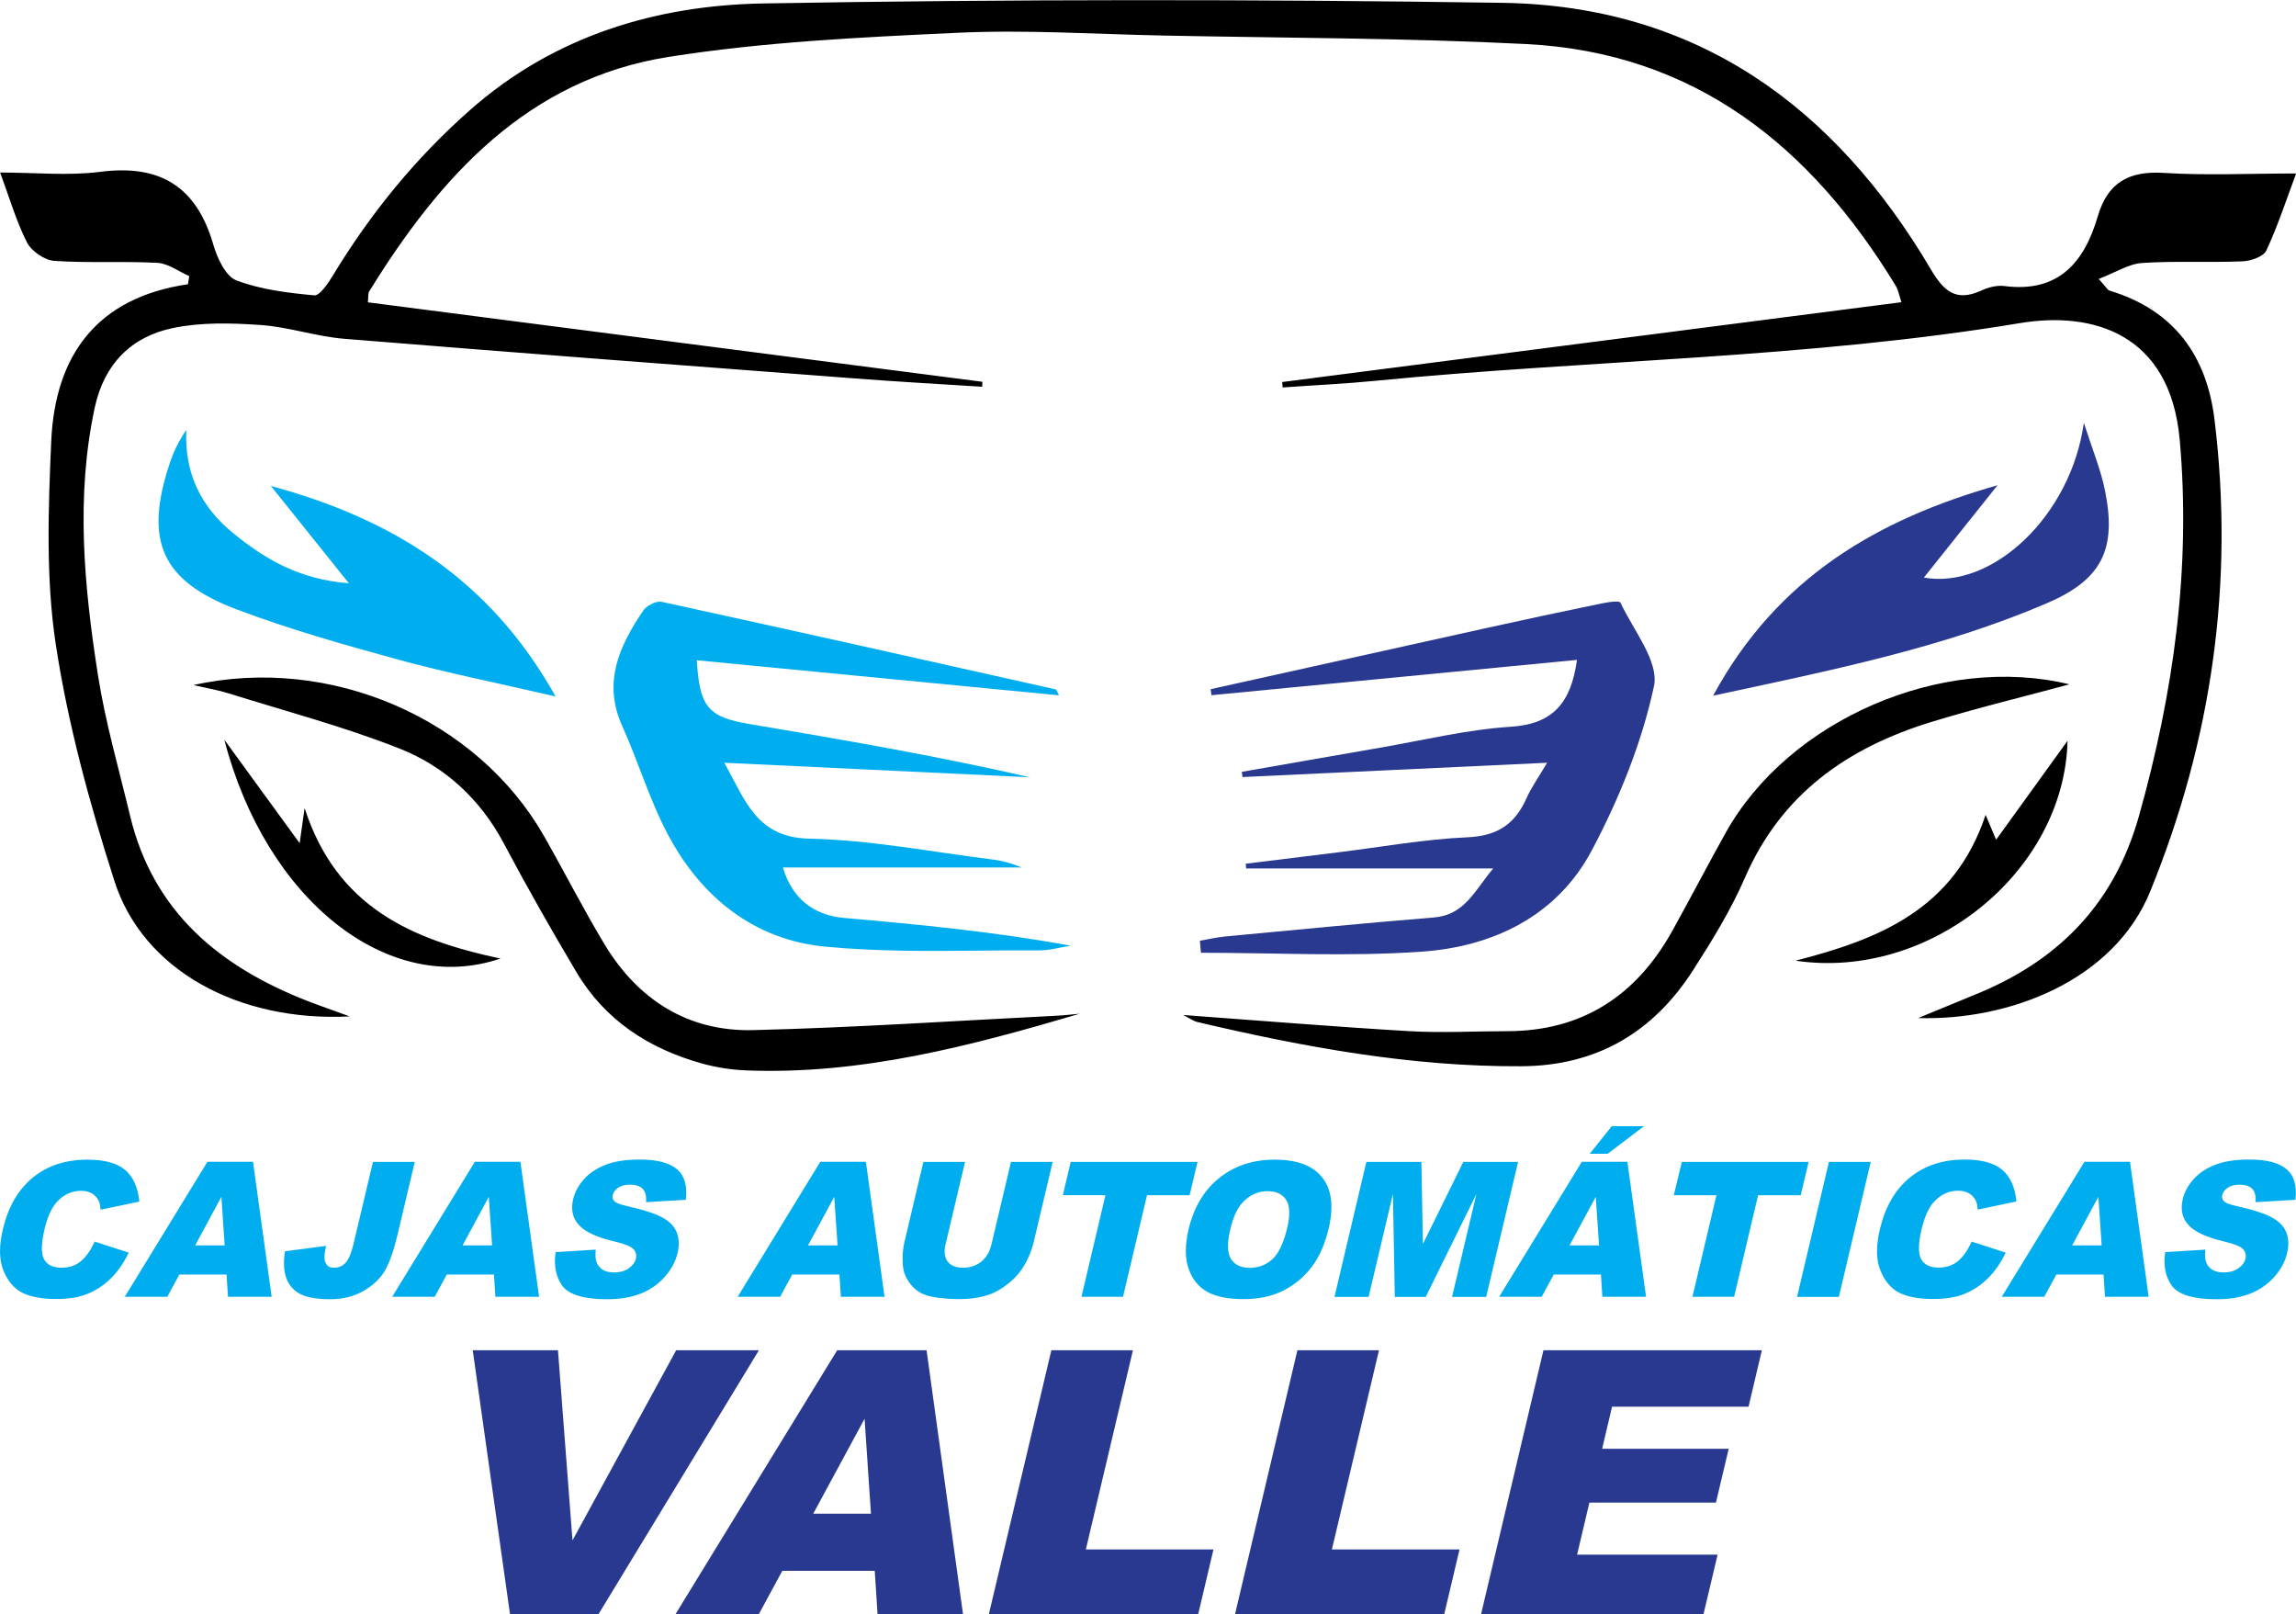 <?xml version="1.0" encoding="utf-8"?>
<!-- Generator: Adobe Illustrator 22.1.0, SVG Export Plug-In . SVG Version: 6.00 Build 0)  -->
<svg version="1.2" baseProfile="tiny" id="Layer_1" xmlns="http://www.w3.org/2000/svg" xmlns:xlink="http://www.w3.org/1999/xlink"
	 x="0px" y="0px" viewBox="0 0 1944.7 1367.1" xml:space="preserve">
<g>
	<path d="M914.6,858.4c-92.5,27.3-185.4,51.9-282.9,48c-12.4-0.5-25-2.5-37-5.8c-45-12.5-82.2-36.6-106.4-77.3
		c-21.3-35.8-41.9-72-61.4-108.8c-20.1-37.9-50.2-65.6-88.9-80.8c-47-18.5-96.2-31.5-144.5-46.6c-8.5-2.7-17.3-4.1-29.6-7
		c116.2-25.8,240.4,28.8,296.9,127.9c17.3,30.4,33.2,61.7,51.2,91.6c28.4,47.1,70.9,74.1,126,72.7c85.7-2.1,171.3-7.9,257-12.2
		C901.5,859.8,908.1,859,914.6,858.4 M190,626.4c20.5,28.1,40.9,56.1,63.8,87.6c1.5-10.3,2.3-16.3,4.2-29.7
		c27.1,83.8,90.5,111.4,165.9,127.4C328.8,844,225.3,762.3,190,626.4z M1520.8,813.5c70.2-18,134.3-43.1,161-123.5
		c4,9.4,6,14.2,8.9,21.1c20.4-28.3,39.8-55.1,60.5-83.8C1748.5,738.4,1634.5,830.4,1520.8,813.5z M1002.2,859.5
		c65.6,4.8,128.6,10,191.7,13.7c27.4,1.6,55,0,82.5,0c63.7,0,109.4-30,139.9-84.7c15.4-27.7,30-55.8,45.4-83.4
		c53.6-95.9,183.5-151.7,291.1-125.6c-38.8,10.5-78.3,20-117.1,31.9c-70.7,21.7-126.8,60.8-157.6,131.5
		c-11.9,27.4-27.7,53.2-43.9,78.4c-33.8,52.8-81.7,81.3-145.7,81.6c-93.2,0.5-183.9-16.2-274.1-37.4
		C1010.8,864.7,1007.6,862.2,1002.2,859.5z M1086,323.5c174.2-22.5,348.4-44.9,524.5-67.6c-1.9-5.6-2.6-10.4-5-14.2
		c-71.8-117.8-170-197.2-312.9-204.4c-102.3-5.2-205-5.1-307.4-7.2c-58.4-1.2-116.9-5.1-175.1-2.3c-81.5,3.8-163.5,7.7-243.9,20.4
		C447,67.1,372.8,149.4,312.7,246.8c-1.1,1.8-0.6,4.7-1.1,9.2c173.7,22.5,347.1,44.9,520.5,67.3c-0.1,1.4-0.1,2.8-0.2,4.2
		c-36.2-2.3-72.4-4.3-108.6-7.1c-143.9-10.9-287.8-21.8-431.6-33.5c-23.9-1.9-47.3-10.1-71.2-11.7c-24.6-1.7-50.2-2.4-74.1,2.6
		c-35.2,7.3-58.1,30.4-66.1,67.1c-16.3,75.7-9.1,151.3,2.6,226.4c6.3,40.2,17.7,79.6,27.2,119.2c19.5,81.8,76.2,128.3,150.8,157.3
		c10.6,4.1,21.4,7.8,35.3,12.9C201.8,865.5,121,821.4,96.9,746c-21-65.6-39.4-132.8-49.7-200.6c-8.5-56.3-6.3-114.8-3.8-172
		c3.3-72.3,38.4-121.4,115.8-132.7c0.4-2.3,0.7-4.6,1.1-6.9c-9-3.9-17.8-10.7-26.9-11.2c-29.1-1.6-58.5,0.3-87.5-1.7
		c-8.2-0.6-19.3-8.2-23.1-15.7c-9.3-18.4-15-38.5-22.7-59.1c29.6,0,57.7,2.9,84.9-0.6c50.8-6.6,81.5,12.7,95.7,61.7
		c3.3,11.3,10.3,26.7,19.5,30.2c20.7,7.9,43.6,10.6,65.9,12.7c4.8,0.4,11.8-10.2,15.9-16.9c31.8-52.4,69.9-99.3,116.1-140
		c71.4-63,157.8-88.8,249.1-90.3c208.4-3.6,416.9-3.6,625.4-0.5c164.1,2.5,281.2,87.4,362.7,225.5c10.9,18.5,21.3,28,42.7,18.2
		c5.9-2.7,13.2-4.7,19.5-3.9c46,6,67.9-19.9,79.4-59.3c8.3-28.2,26.2-38.3,55.5-36.5c36.4,2.3,73.1,0.5,112.4,0.5
		c-7.8,20.9-15.2,43.6-25.2,65.2c-2.4,5.2-13.1,8.9-20.2,9.2c-28.3,1.2-56.8-0.5-85.1,1.4c-11.5,0.8-22.5,8.1-36.7,13.5
		c6.1,6.7,7.3,9.3,9.2,9.9c54.4,16.4,82.3,54.9,88.9,109.4c16.8,137.8-2.1,270.8-54.5,399.4c-30.8,75.5-119.3,109.5-196.6,107.2
		c21-8.7,37.3-15.2,53.4-22c67.7-28.7,113.2-76.5,133.6-148.8c29.4-104.5,44.3-210.1,34.6-318.9c-8.1-90.6-74.4-108.9-135.2-98.8
		c-180.6,30-363.7,31-545.3,48.8c-26.4,2.6-52.9,3.8-79.3,5.7C1086.2,326.4,1086.1,325,1086,323.5z"/>
	<path fill-rule="evenodd" fill="#2A3990" d="M1356.5,511c-33.4,6.9-66.9,14-100.2,21.4c-77,17-153.9,34.1-230.9,51.2
		c0.2,1.7,0.5,3.4,0.7,5.1c102.9-9.9,205.9-19.9,309.6-29.9c-5,35.9-19.9,54.3-56,56.6c-37.2,2.4-74.1,11.4-111,17.8
		c-39,6.7-78,13.6-116.9,20.4c0.2,1.5,0.4,2.9,0.6,4.4c84.4-4,168.9-7.9,258-12.1c-7.7,13.1-13.5,21.1-17.4,29.9
		c-9.7,21.9-24.6,32.1-49.9,33.2c-36.5,1.6-72.8,8.2-109.3,12.7c-26.2,3.2-52.5,6.4-78.7,9.7c0.1,1.3,0.3,2.6,0.4,4h209.2
		c-15.9,19.2-24.3,39.4-50.1,41.5c-59,4.8-117.9,10.6-176.9,16.1c-7.2,0.7-14.3,2.4-21.4,3.6c0.3,3.4,0.6,6.8,0.9,10.2
		c62.2,0,124.7,3.4,186.6-0.9c60.8-4.2,114.9-30.1,144.5-85.9c23.1-43.6,42.3-90.9,52.6-138.9c4.5-20.8-17.4-47.4-28.4-70.8
		c-0.3-0.6-1.6-0.9-3.4-0.9C1365.6,509.3,1360.1,510.3,1356.5,511z"/>
	<path fill-rule="evenodd" fill="#00AEEF" d="M544.7,517.2c-20.1,29.7-34.4,60.6-17.7,97.6c13.7,30.3,23.2,62.7,38.7,91.9
		c28.2,53,72.9,89.1,133,94.9c43.4,4.2,87.3,3.8,131.1,3.4c16.9-0.2,33.7-0.3,50.5-0.2c8.8,0,17.7-2.6,26.5-4
		c-64.5-11.8-128.2-17.9-191.9-23.5c-26-2.3-44-16.6-51.8-42.7h202.3c-8.3-3.5-16.9-5.9-25.7-6.9c-51.3-6.4-102.5-16.4-153.9-17.5
		c-44.9-0.9-54.3-32-72.3-64.3c88.8,4.2,173.8,8.3,258.8,12.3C793.2,640,713.7,626.4,634.2,613c-34.3-5.8-41.8-14.4-44-53.9
		c101.9,9.9,203.5,19.7,306.8,29.7c-1.9-3.6-2.2-4.9-2.7-5c-111.3-25-222.6-49.9-334-74.2c-0.4-0.1-0.9-0.1-1.4-0.1
		C554.2,509.4,547.3,513.3,544.7,517.2z"/>
	<path fill-rule="evenodd" fill="#00AEEF" d="M143.7,392.5c-21.7,65.3-7.2,99.4,56.9,123.6c44.3,16.7,90,29.7,135.7,42.2
		c42,11.5,84.8,20,134.3,31.5C414.3,489.1,330.8,439,229.4,411.5c20.5,25.6,41,51.1,66.1,82.4c-41.9-3.2-70.7-20.3-97.5-42
		c-27.6-22.3-41.9-50.9-40.2-87.9C151,374.1,146.8,383.1,143.7,392.5z"/>
	<path fill-rule="evenodd" fill="#2A3990" d="M1629.5,489.1c21.2-26.6,41.8-52.4,62.4-78.2c-101.5,28.9-186.5,77.9-240.9,178.2
		c100.1-21.5,194-40.3,282.5-78.2c46.9-20.1,59.5-45.7,49.4-95.6c-3.5-17.4-10.5-34.2-17.9-57.3
		C1754.2,436.7,1687.5,499.4,1629.5,489.1z"/>
	<path fill="#00AEEF" d="M1833.9,1060.3l34-2.1c-0.6,5.4-0.1,9.6,1.5,12.4c2.6,4.6,7.2,6.9,14,6.9c5,0,9.2-1.2,12.5-3.5
		c3.3-2.4,5.3-5.1,6-8.2c0.7-3,0.1-5.6-2-8c-2-2.3-7.5-4.5-16.5-6.6c-14.7-3.5-24.6-8.1-29.8-13.9c-5.3-5.7-6.9-13.1-4.8-22
		c1.4-5.9,4.4-11.4,9-16.6c4.6-5.2,10.7-9.3,18.3-12.3c7.5-3,17.3-4.5,29.1-4.5c14.6,0,25.1,2.7,31.5,8.2c6.4,5.4,8.9,14.1,7.5,25.9
		l-33.7,2c0.3-5.2-0.6-9-2.9-11.3c-2.3-2.4-5.9-3.5-10.9-3.5c-4.1,0-7.4,0.9-9.9,2.6c-2.5,1.7-4,3.9-4.6,6.4c-0.4,1.8,0,3.4,1.4,4.9
		c1.3,1.5,4.9,2.9,10.8,4.2c14.6,3.3,24.9,6.7,30.7,10.1c5.9,3.4,9.7,7.6,11.6,12.7c1.8,5,2,10.7,0.5,16.9
		c-1.7,7.3-5.4,14.1-10.9,20.3c-5.5,6.2-12.3,10.9-20.3,14.1c-8,3.2-17.5,4.8-28.6,4.8c-19.4,0-32-3.8-37.7-11.2
		C1834.2,1081.4,1832.2,1071.9,1833.9,1060.3 M1780.1,1054.6l-2.8-41.1l-22.2,41.1H1780.1z M1781.7,1079.3h-40l-10.2,18.8h-36
		l70-114.3h38.6l15.8,114.3h-37L1781.7,1079.3z M1670,1051.4l28.8,9.3c-4.1,8.7-9.1,15.9-15,21.7c-5.8,5.8-12.4,10.2-19.8,13.2
		c-7.3,3-16.1,4.4-26.3,4.4c-12.4,0-22.2-1.8-29.2-5.4c-7-3.6-12.3-10-15.9-19c-3.6-9.1-3.7-20.7-0.3-34.9
		c4.5-18.9,12.9-33.4,25.4-43.6c12.5-10.1,27.9-15.2,46.3-15.2c14.4,0,25,2.9,31.9,8.7c6.8,5.8,10.9,14.8,12,26.8l-32.8,6.9
		c-0.3-3.5-0.8-6-1.6-7.6c-1.4-2.7-3.3-4.8-5.8-6.2c-2.5-1.5-5.5-2.2-9.1-2.2c-8,0-14.9,3.2-20.7,9.6c-4.3,4.8-7.7,12.3-10.2,22.5
		c-3,12.7-3.1,21.3-0.4,26c2.7,4.7,7.6,7,14.6,7c6.8,0,12.3-1.9,16.7-5.7C1662.9,1064.1,1666.7,1058.6,1670,1051.4z M1549.1,983.9
		h35.4l-27,114.3h-35.4L1549.1,983.9z M1424.5,983.9h107.4l-6.7,28.2h-36.1l-20.3,86h-35.3l20.3-86h-36.1L1424.5,983.9z
		 M1365.1,953.7h27.3l-30.7,23.3h-15.2L1365.1,953.7z M1354.4,1054.6l-2.8-41.1l-22.2,41.1H1354.4z M1356,1079.3h-40l-10.2,18.8h-36
		l70-114.3h38.6l15.8,114.3h-37L1356,1079.3z M1157.3,983.9h46.6l1.3,69.5l34.2-69.5h46.4l-27,114.3h-28.9l20.6-87.1l-42.9,87.1
		h-26.2l-1.6-87.1l-20.6,87.1h-28.9L1157.3,983.9z M1042,1041.2c-2.7,11.5-2.5,19.8,0.6,24.8c3.1,5,8.4,7.6,15.8,7.6
		c7.6,0,14.1-2.5,19.4-7.4c5.3-4.9,9.5-13.8,12.5-26.6c2.5-10.7,2.2-18.6-0.9-23.5c-3.2-5-8.5-7.4-15.9-7.4c-7.1,0-13.5,2.5-19,7.6
		C1048.8,1021.2,1044.7,1029.5,1042,1041.2z M1006.7,1041.1c4.4-18.6,13-33.2,25.9-43.5c12.9-10.4,28.6-15.6,47.1-15.6
		c19,0,32.5,5.1,40.4,15.3c7.9,10.2,9.6,24.5,5.3,42.9c-3.2,13.4-8,24.3-14.5,32.8c-6.5,8.5-14.6,15.2-24.2,20
		c-9.6,4.8-20.8,7.1-33.5,7.1c-12.9,0-23.1-2-30.5-6.1c-7.5-4.1-12.8-10.6-15.9-19.5C1003.6,1065.6,1003.6,1054.4,1006.7,1041.1z
		 M906.9,983.9h107.4l-6.7,28.2h-36.1l-20.3,86H916l20.3-86h-36.1L906.9,983.9z M856.3,983.9h35.3l-16.1,68.1
		c-1.6,6.7-4.2,13.1-7.7,19.1c-3.5,6-8.1,11.3-13.6,15.7c-5.6,4.5-11,7.6-16.4,9.5c-7.5,2.5-16,3.8-25.6,3.8
		c-5.6,0-11.5-0.4-17.9-1.2c-6.4-0.8-11.5-2.3-15.4-4.6c-3.9-2.3-7.1-5.6-9.8-9.8c-2.7-4.3-4.1-8.6-4.4-13.2
		c-0.5-7.3,0-13.7,1.3-19.3l16.1-68.1h35.3l-16.5,69.7c-1.5,6.2-0.9,11.1,1.7,14.6c2.6,3.5,7,5.3,13.1,5.3c6,0,11.2-1.7,15.5-5.2
		c4.2-3.4,7.1-8.3,8.6-14.7L856.3,983.9z M709.4,1054.6l-2.8-41.1l-22.2,41.1H709.4z M711,1079.3h-40l-10.2,18.8h-36l70-114.3h38.6
		l15.8,114.3h-37L711,1079.3z M470.6,1060.3l34-2.1c-0.6,5.4-0.1,9.6,1.5,12.4c2.6,4.6,7.2,6.9,14,6.9c5,0,9.2-1.2,12.5-3.5
		c3.3-2.4,5.3-5.1,6-8.2c0.7-3,0.1-5.6-2-8c-2-2.3-7.5-4.5-16.5-6.6c-14.7-3.5-24.6-8.1-29.8-13.9c-5.3-5.7-6.9-13.1-4.8-22
		c1.4-5.9,4.4-11.4,9-16.6c4.6-5.2,10.7-9.3,18.3-12.3c7.5-3,17.3-4.5,29.1-4.5c14.6,0,25.1,2.7,31.5,8.2c6.4,5.4,8.9,14.1,7.5,25.9
		l-33.7,2c0.4-5.2-0.6-9-2.9-11.3c-2.3-2.4-5.9-3.5-10.9-3.5c-4.1,0-7.4,0.9-9.9,2.6c-2.5,1.7-4,3.9-4.6,6.4c-0.4,1.8,0,3.4,1.4,4.9
		c1.3,1.5,4.9,2.9,10.8,4.2c14.6,3.3,24.9,6.7,30.7,10.1c5.9,3.4,9.7,7.6,11.6,12.7c1.8,5,2,10.7,0.5,16.9
		c-1.7,7.3-5.4,14.1-10.9,20.3c-5.5,6.2-12.3,10.9-20.3,14.1c-8,3.2-17.5,4.8-28.6,4.8c-19.4,0-32-3.8-37.7-11.2
		C470.9,1081.4,468.9,1071.9,470.6,1060.3z M416.8,1054.6l-2.8-41.1l-22.2,41.1H416.8z M418.4,1079.3h-40l-10.2,18.8h-36l70-114.3
		h38.6l15.8,114.3h-37L418.4,1079.3z M315.9,983.9h35.4l-14.7,62.1c-3.1,13-6.6,23-10.5,29.8c-3.9,6.8-9.9,12.6-18.1,17.3
		c-8.1,4.7-17.6,7.1-28.5,7.1c-11.5,0-20.1-1.6-25.7-4.7c-5.6-3.1-9.4-7.7-11.5-13.7c-2-6-2.3-13.4-0.9-22.2l34.8-4.6
		c-1.1,5-1.6,8.7-1.3,11.1c0.2,2.4,1.2,4.4,2.8,5.9c1.1,1,2.9,1.5,5.4,1.5c4,0,7.2-1.5,9.8-4.4c2.5-2.9,4.6-7.9,6.3-14.8
		L315.9,983.9z M190.3,1054.6l-2.8-41.1l-22.2,41.1H190.3z M191.9,1079.3h-40l-10.2,18.8h-36l70-114.3h38.6l15.8,114.3h-37
		L191.9,1079.3z M80.2,1051.4l28.8,9.3c-4.1,8.7-9.1,15.9-15,21.7c-5.8,5.8-12.4,10.2-19.8,13.2c-7.3,3-16.1,4.4-26.3,4.4
		c-12.4,0-22.2-1.8-29.2-5.4c-7-3.6-12.3-10-15.9-19c-3.6-9.1-3.7-20.7-0.3-34.9c4.5-18.9,12.9-33.4,25.4-43.6
		C40.3,987,55.7,982,74.1,982c14.4,0,25,2.9,31.9,8.7c6.8,5.8,10.9,14.8,12,26.8l-32.8,6.9c-0.3-3.5-0.8-6-1.6-7.6
		c-1.4-2.7-3.3-4.8-5.8-6.2c-2.5-1.5-5.5-2.2-9.1-2.2c-8,0-14.9,3.2-20.7,9.6c-4.3,4.8-7.7,12.3-10.2,22.5c-3,12.7-3.1,21.3-0.4,26
		c2.7,4.7,7.6,7,14.6,7c6.8,0,12.3-1.9,16.7-5.7C73.1,1064.1,76.9,1058.6,80.2,1051.4z"/>
	<path fill="#2A3990" d="M1307.3,1143.4h185l-11.3,47.8h-115.6l-8.4,35.6h107.2l-10.8,45.6h-107.2l-10.4,44.1h119l-12,50.6h-188.4
		L1307.3,1143.4z M1098.9,1143.4h69.1l-39.9,168.7h108.1l-13,55h-177.2L1098.9,1143.4z M890.5,1143.4h69.1l-39.9,168.7h108.1l-13,55
		H837.5L890.5,1143.4z M737.7,1281.8l-5.4-80.4l-43.5,80.4H737.7z M740.9,1330.2h-78.3l-20,36.9H572l137.1-223.7h75.7l30.9,223.7
		h-72.4L740.9,1330.2z M400.4,1143.4h72.2l12.3,161l87.8-161h70.1l-136,223.7H432L400.4,1143.4z"/>
</g>
</svg>
